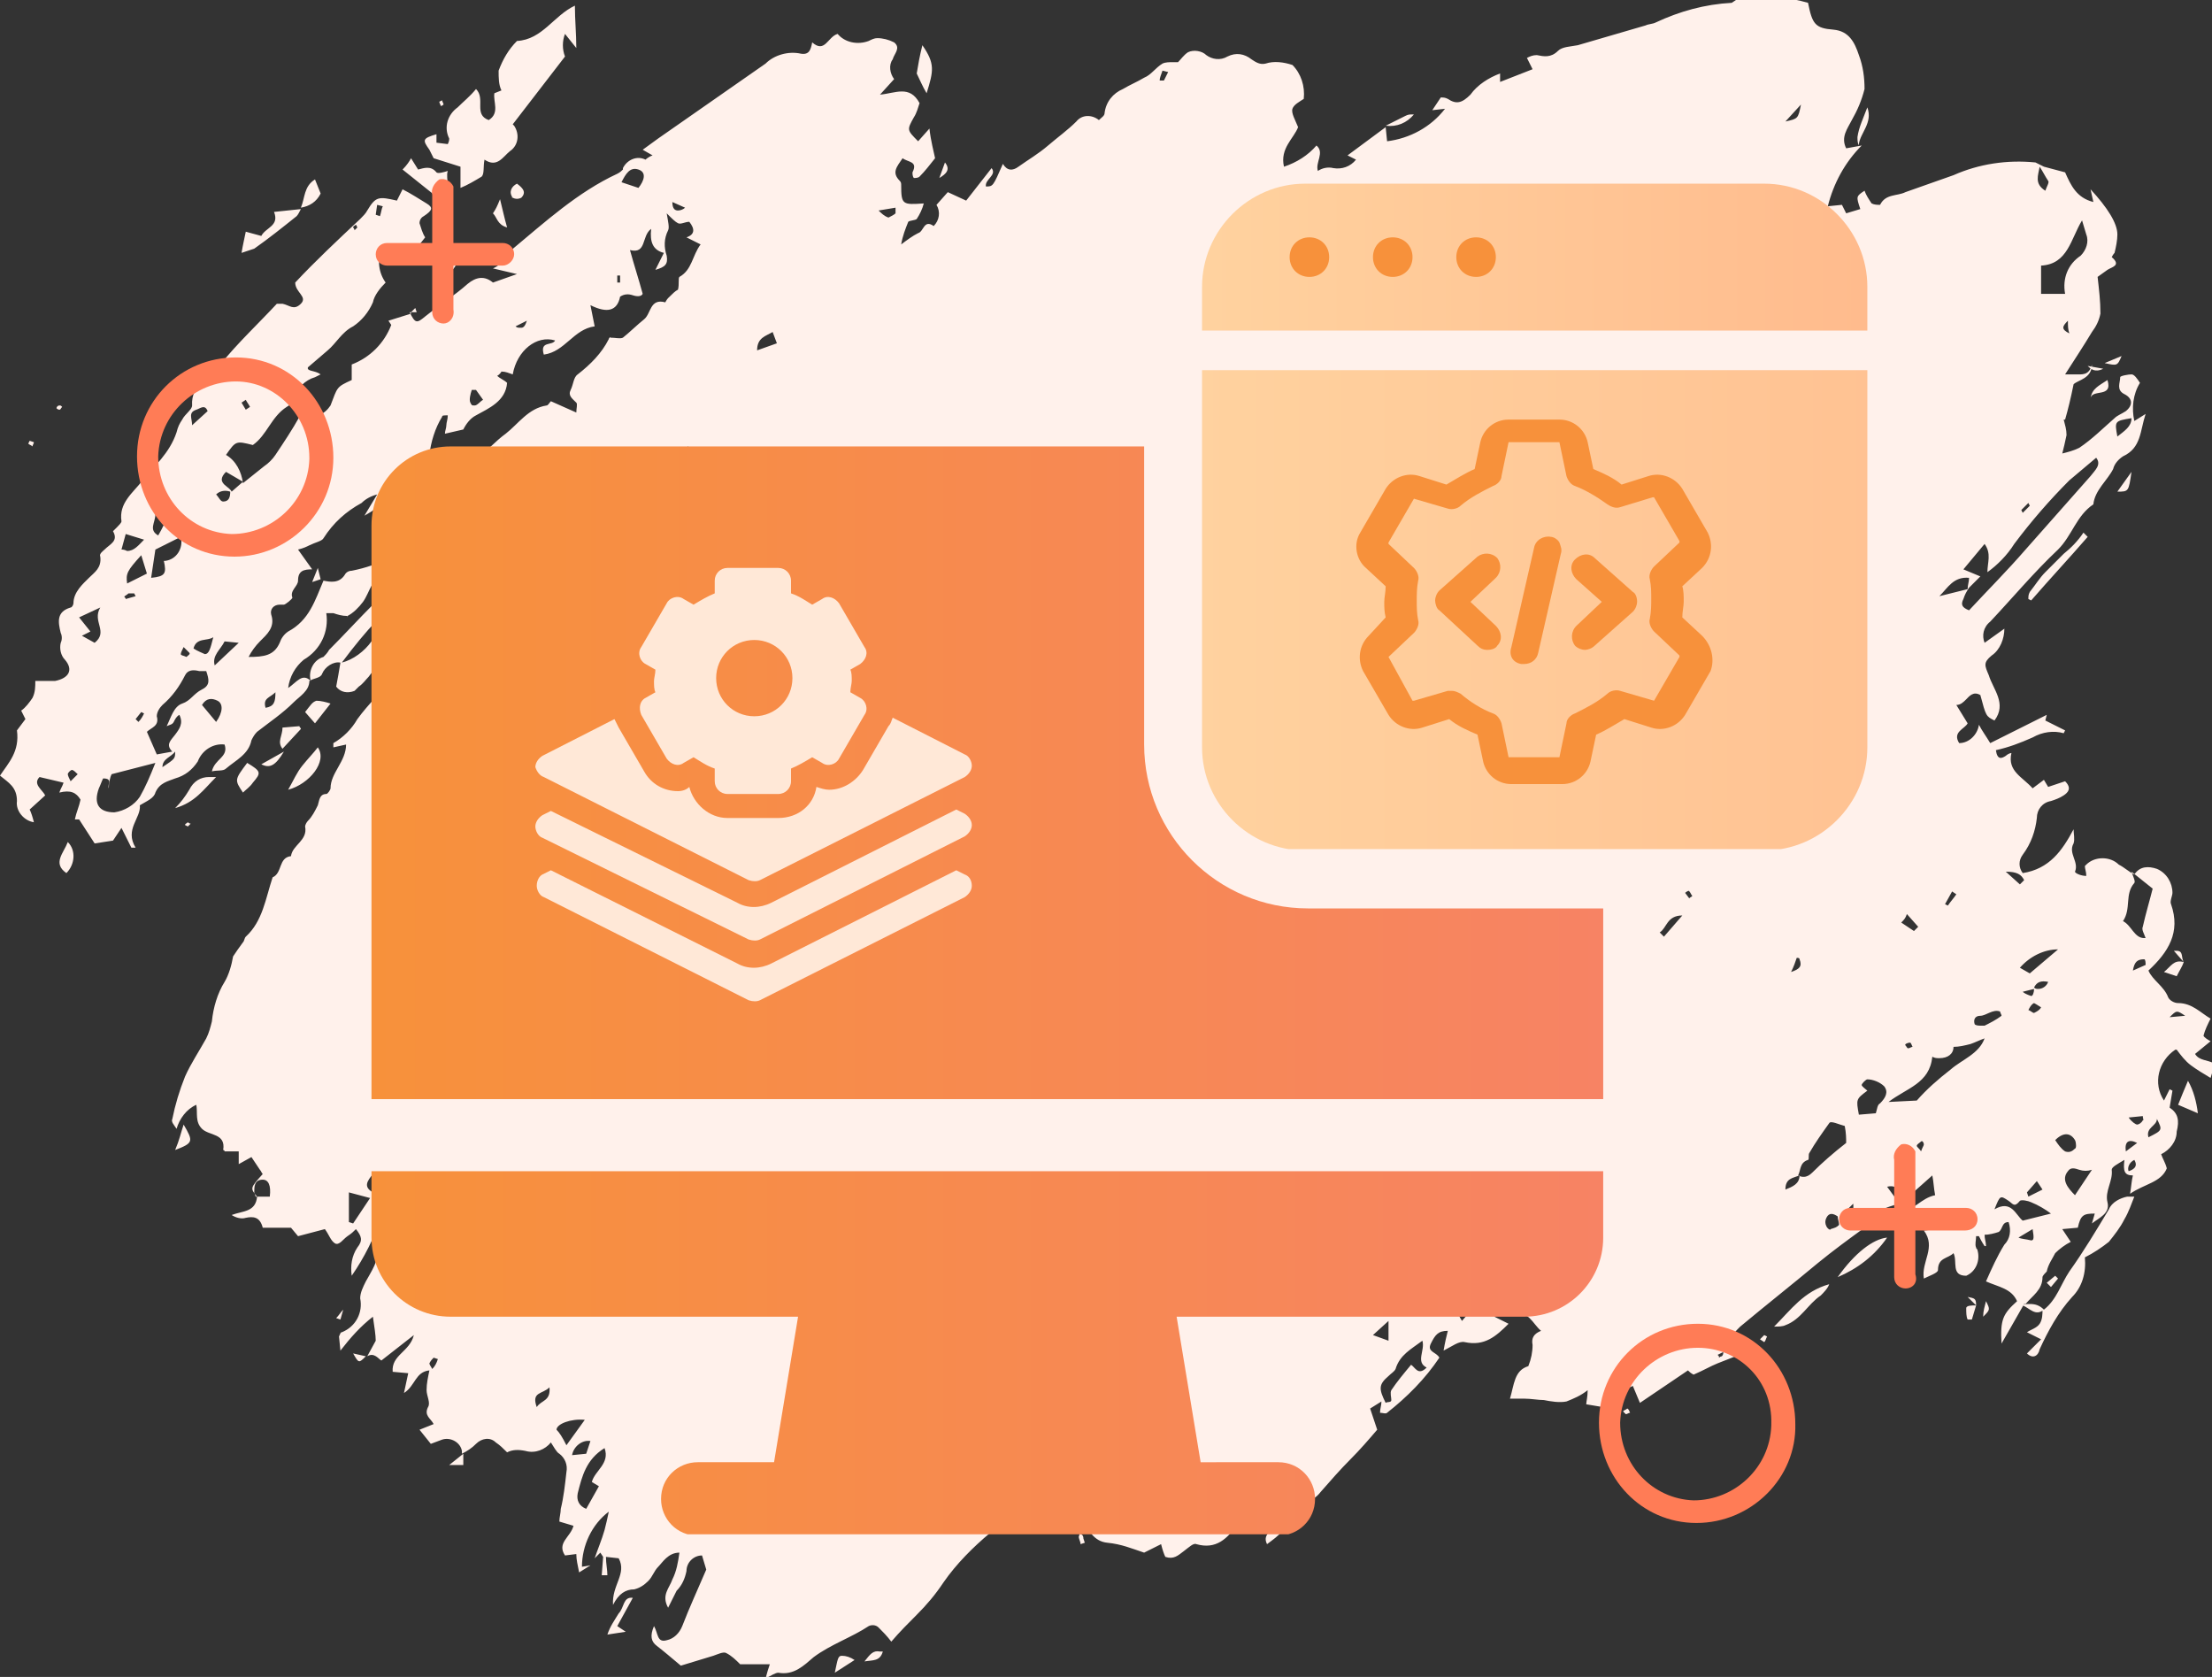 <?xml version="1.0" encoding="utf-8"?>
<!-- Generator: Adobe Illustrator 26.0.1, SVG Export Plug-In . SVG Version: 6.00 Build 0)  -->
<svg version="1.1" id="Layer_1" xmlns="http://www.w3.org/2000/svg" xmlns:xlink="http://www.w3.org/1999/xlink" x="0px" y="0px"
	 viewBox="0 0 156.6 118.7" style="enable-background:new 0 0 156.6 118.7;" xml:space="preserve">
<rect x="0" y="0" width="156.6" height="118.7" fill="#333333" stroke="none"/>
<style type="text/css">
	.st0{clip-path:url(#SVGID_00000039104585242190320020000003252412167898747814_);}
	.st1{fill:#FFF1EB;}
	.st2{clip-path:url(#SVGID_00000078025133865605979610000010429455140271635873_);}
	
		.st3{clip-path:url(#SVGID_00000043427682754667624470000014389891237336547978_);fill:url(#SVGID_00000163042287055578941610000010302874496330204085_);}
	.st4{clip-path:url(#SVGID_00000052814408487641935710000005914183076672854401_);}
	
		.st5{clip-path:url(#SVGID_00000115472947198578505380000010777350547575414427_);fill:url(#SVGID_00000096764190904656820210000002206163853035760312_);}
	.st6{clip-path:url(#SVGID_00000104694888672719293670000000178094392448400270_);}
	
		.st7{clip-path:url(#SVGID_00000145773593481687291960000017193903852877564549_);fill:url(#SVGID_00000015325582826737896300000018044063476296564642_);}
	.st8{clip-path:url(#SVGID_00000134231965183789717810000004346957139899844281_);}
	
		.st9{clip-path:url(#SVGID_00000004526707557188369830000012868692604736329109_);fill:url(#SVGID_00000017513319916354876970000002782123777752223646_);}
	.st10{clip-path:url(#SVGID_00000033340135882669096340000003922063007805195153_);}
	.st11{clip-path:url(#SVGID_00000001623917822926967040000000107272721106993026_);fill:#F7913B;}
	.st12{clip-path:url(#SVGID_00000145762973392477445770000013472685488970265010_);fill:#F7913B;}
	.st13{clip-path:url(#SVGID_00000039125788756117138380000012076357577801769657_);fill:#F7913B;}
	.st14{opacity:0.1;clip-path:url(#SVGID_00000085236008863688774210000002916921056605296545_);}
	.st15{clip-path:url(#SVGID_00000134949730452731321010000011749703327386855571_);}
	.st16{clip-path:url(#SVGID_00000048476337970832728610000009752589632313363849_);}
	.st17{clip-path:url(#SVGID_00000175316244067086467680000012799284653557015200_);fill:#FFE8D7;}
	.st18{clip-path:url(#SVGID_00000138557071724091910570000006925977319941508765_);fill:#FFE8D7;}
	.st19{clip-path:url(#SVGID_00000057851433754216744310000010160720649276706968_);fill:#FFE8D7;}
	.st20{clip-path:url(#SVGID_00000137110825990903631940000000571099648900292799_);fill:#FFE8D7;}
	.st21{clip-path:url(#SVGID_00000089573647272291643320000003591966025494300307_);fill:#F7913B;}
	.st22{clip-path:url(#SVGID_00000169524188497505570630000001431133747980397218_);fill:#F7913B;}
	.st23{clip-path:url(#SVGID_00000093166937794380309500000011821745256846894781_);fill:#F7913B;}
	.st24{clip-path:url(#SVGID_00000160156648832006832360000013584407934616060289_);fill:#F7913B;}
	.st25{fill:#FF7C56;}
</style>
<g>
	<g>
		<defs>
			<path id="SVGID_1_" d="M59.1,118.4l1.4-0.9c-0.3-0.2-0.6-0.3-0.9-0.3C59.3,117.2,59.3,117.5,59.1,118.4 M61.2,117.6
				c0.6-0.1,1.1,0,1.3-0.7h-0.2C61.8,116.8,61.6,117.1,61.2,117.6 M43.8,114.2c-0.3,0.5-0.6,0.9-0.8,1.5l1.3-0.2l-0.6-0.4l1.1-2
				C44.1,113,44.2,113.8,43.8,114.2 M76.4,108.7c-0.1,0.1,0.1,0.4,0.1,0.6l0.3-0.1l-0.1-0.3c0-0.2-0.1-0.3-0.2-0.3
				C76.5,108.5,76.4,108.6,76.4,108.7 M75.4,107.3l0.3,0.1l0.2-1C75.5,106.6,75.2,106.8,75.4,107.3 M32.8,102.9L32.8,102.9l-1,0.8h1
				V102.9L32.8,102.9L32.8,102.9L32.8,102.9L32.8,102.9 M115.2,99.7c-0.1,0.1-0.2,0.1-0.3,0.2c0.1,0.1,0.2,0.2,0.2,0.2
				c0.1,0,0.2-0.1,0.3-0.1C115.3,99.7,115.2,99.7,115.2,99.7L115.2,99.7 M25.9,96L25.9,96L25.9,96H26H25.9 M25.9,96L25,95.8
				C25.4,96.5,25.4,96.5,25.9,96 M124.9,94.5c-0.1,0.1-0.2,0.2-0.3,0.3l0.3,0.2c0.1-0.1,0.1-0.2,0.2-0.4L124.9,94.5L124.9,94.5
				 M24.3,92.7c-0.2,0.2-0.3,0.4-0.5,0.6l0.3,0.1L24.3,92.7L24.3,92.7L24.3,92.7 M139.2,92.6c0,0.3,0,0.6,0.1,0.8h0.3l0.3-1
				C139.6,92.4,139.2,92.4,139.2,92.6 M139.9,92.4L139.9,92.4L139.9,92.4L139.9,92.4 M143.2,92.4c0.5,0.2,0.9,0.8,1.5,0.3
				c-0.3-0.3-0.6-0.4-1-0.4C143.5,92.3,143.3,92.3,143.2,92.4 M140.4,93.2c0.5-0.5,0.5-0.5,0.2-1.1
				C140.5,92.5,140.4,92.8,140.4,93.2 M139.9,92.4c0-0.5-0.1-0.5-0.6-0.6L139.9,92.4 M125.6,93.9c0.3,0,0.6,0,0.8-0.1
				c1.1-0.4,1.6-1.5,2.5-2.1c0.2-0.2,0.5-0.5,0.6-0.8C127.7,91.4,126.8,92.7,125.6,93.9 M144.9,90.8l0.3,0.3l0.5-0.6l-0.2-0.2
				L144.9,90.8 M130.1,90.4c1.4-0.6,2.6-1.5,3.5-2.8l0,0C132.6,87.7,131.3,88.7,130.1,90.4 M149.3,85.6c-0.9,1.5-1.8,3-2.8,4.4
				c-0.6,0.9-0.9,2-1.8,2.7l0,0h-0.1l0,0l0,0c0,0.3,0,0.7-0.2,1s-0.6,0.4-0.9,0.6l1,0.5l-1,1c0.4,0.4,0.8,0.2,0.9-0.3
				c0.6-1.3,1.3-2.6,2.3-3.7c0.7-0.7,1-1.7,0.9-2.8c0.6-0.3,1.2-0.7,1.7-1.1c0.4-0.5,0.8-1,1.1-1.6c0.3-0.5,0.5-1.1,0.7-1.6
				c-0.2,0-0.3,0-0.5,0C150.1,84.8,149.5,85.1,149.3,85.6 M12.4,81.4c1.3-0.5,1.3-0.6,0.6-1.8C12.8,80.2,12.7,80.7,12.4,81.4
				 M154.2,78.2l1.4,0.6c-0.1-0.8-0.3-1.6-0.7-2.3C154.6,77.2,154.4,77.7,154.2,78.2 M153.9,67.3l0.7,0.8c-0.7-0.2-0.9,0.3-1.4,0.7
				l0.9,0.3c0.2-0.4,0.4-0.7,0.5-1c-0.2-0.3,0-0.8-0.5-0.8C154.1,67.3,154,67.3,153.9,67.3 M4.7,61.8c0.6-0.6,0.7-1.6,0.1-2.2l0,0
				C4.5,60.4,3.7,61.1,4.7,61.8 M13.3,58.2c-0.1,0.1-0.2,0.1-0.2,0.2l0.2,0.1l0.2-0.2C13.4,58.3,13.3,58.2,13.3,58.2L13.3,58.2
				 M13.4,55.9c-0.3,0.5-0.6,0.9-1,1.3c1.4-0.4,2-1.3,2.9-2.2c-0.2,0-0.3,0-0.5,0C14.2,55,13.7,55.3,13.4,55.9 M17.2,56.1
				c0.2-0.2,0.5-0.4,0.7-0.7c0.6-0.7,0.6-0.8-0.4-1.4C16.6,55.2,16.6,55.2,17.2,56.1 M18.5,54.1c0.6,0.3,1,0.1,1.6-0.9L18.5,54.1
				 M20.1,53.1L20.1,53.1 M20.1,53.1L20.1,53.1 M20.1,53.1L20.1,53.1L20.1,53.1L20.1,53.1L20.1,53.1L20.1,53.1L20.1,53.1z
				 M21.4,54.2c-0.4,0.5-0.6,1-1,1.7c1.5-0.4,2.8-2,2.1-3C22.2,53.3,21.8,53.7,21.4,54.2 M20,51.5c0,0.6-0.4,1,0,1.5l1.3-1.4
				c0-0.1-0.1-0.1-0.1-0.2L20,51.5 M21.6,50.4l0.7,0.8l1.1-1.4c-0.3-0.1-0.7-0.2-1-0.2C22.1,49.7,22,49.9,21.6,50.4 M22.1,41.2
				l0.6-0.2l-0.2-0.8L22.1,41.2 M146.1,39.2c-0.4,0.4-0.9,0.9-1.3,1.3s-0.7,0.9-1.1,1.4c-0.1,0.2-0.1,0.3-0.1,0.5l0.2,0.1
				c1.3-1.5,2.7-3,4-4.5l-0.3-0.3C147.1,38.3,146.6,38.8,146.1,39.2 M28,35.4h0.3l-0.1-1L28,35.4 M149.9,34.8c0.8,0,0.8,0,1-1.4
				L149.9,34.8 M2,31.4c0.1,0.1,0.2,0.1,0.3,0.2c0-0.1,0.1-0.2,0.1-0.3l-0.3-0.1L2,31.4 M4.2,28.7c-0.1,0-0.2,0.1-0.2,0.2
				c0,0,0.1,0.1,0.2,0.1s0.1-0.1,0.2-0.2C4.3,28.7,4.3,28.7,4.2,28.7L4.2,28.7 M148,28.2c0.1-0.7,1.6,0,1.2-1.3
				C148.6,27.3,148.1,27.5,148,28.2 M148.9,26.1l-1.1-0.2C148,26.1,148.3,26.4,148.9,26.1 M149,25.7c0.9,0.2,0.9,0.2,1.2-0.5
				L149,25.7 M29.1,22.1h0.4l-0.1-0.3L29.1,22.1 M31,19.3l0.1,0.3c0.5-0.1,1-0.4,1.2-0.9L31,19.3 M19.4,15c0.4,1-0.6,1.1-0.9,1.7
				l-1.1-0.3c-0.1,0.5-0.2,0.9-0.3,1.5c0.3-0.1,0.6-0.2,0.9-0.3c1-0.7,2-1.5,3-2.3c0.1-0.1,0.2-0.3,0.3-0.5L19.4,15 M21.3,14.8
				L21.3,14.8L21.3,14.8L21.3,14.8L21.3,14.8L21.3,14.8 M34.9,15.1c0.3,0.3,0.3,0.8,1,1c-0.2-0.7-0.3-1.2-0.5-2
				C35.2,14.6,35.1,14.8,34.9,15.1 M36.3,14c0.2,0.1,0.4,0.1,0.6,0c0.4-0.4,0.1-0.7-0.3-1C36.2,13.2,36,13.6,36.3,14
				C36.2,13.9,36.2,14,36.3,14 M21.3,14.7c0.6-0.1,1.1-0.4,1.4-1l-0.4-1C21.5,13.2,21.6,14,21.3,14.7 M66.5,12.6
				c0.5-0.3,0.8-0.6,0.4-1.1L66.5,12.6z M28.5,12l2.5,2c1.1-0.5,0.5-1.3,0.7-1.9c-0.3,0.1-0.7,0.2-0.8,0.1c-0.4-0.5-0.9-0.3-1.3-0.2
				l-0.5-0.8C29,11.4,28.8,11.7,28.5,12 M99.5,8.2l-1.4,0.7l0,0c0.8,0.1,1.5-0.2,2-0.8H100C99.8,8.1,99.7,8.1,99.5,8.2 M131.5,9.7
				c0,0.2,0,0.4,0.1,0.6l0,0l0,0l0,0l0,0c0,0,0,0,0-0.1c0.1-0.8,1-1.5,0.6-2.6C131.9,8.4,131.6,9,131.5,9.7 M31.1,7.2
				c0,0.1,0.1,0.2,0.1,0.3c0.1,0,0.2-0.1,0.2-0.1c0-0.1-0.1-0.2-0.1-0.3L31.1,7.2 M64.9,5.2c0.2,0.4,0.4,0.9,0.7,1.4
				c0.5-1.6,0.6-2.1-0.3-3.4C65.1,4,65,4.6,64.9,5.2 M36.6,2.9c-0.6,0.6-1,1.3-1.3,2.1c0,0.5,0,1,0.2,1.4L35,6.6
				c-0.1,0.6,0.4,1.4-0.4,1.9c-1.1-0.4-0.2-1.5-0.9-2.2c-0.4,0.5-0.9,0.9-1.3,1.3c-0.7,0.5-1,1.4-0.6,2.2c0,0.1,0,0.2-0.1,0.4
				l-0.8-0.1V9.5c-1,0.3-1,0.4-0.5,1.1c0.1,0.2,0.2,0.4,0.3,0.6l1.9,0.6v1.5c0.5-0.2,1-0.5,1.5-0.8c0.2-0.2,0.1-0.7,0.2-1.2
				c0.9,0.6,1.3-0.2,1.8-0.6c0.6-0.4,0.7-1.2,0.3-1.8c0,0,0,0-0.1-0.1L40,4c-0.2-0.5-0.2-1.1,0-1.6l0.8,1c0-1-0.1-2-0.1-3
				C39.2,1.1,38.4,2.8,36.6,2.9 M91.1,105.2l0.8-0.9l0.2,0.2l-0.8,0.9L91.1,105.2 M40.9,105.7c0.3-1.2,0.6-2.4,1.9-3.2
				c0.4,1.1-0.7,1.6-0.9,2.4l0.5,0.3l-0.9,1.6C41,106.6,40.8,106.2,40.9,105.7 M41.8,102c-0.1,0.3-0.2,0.6-0.3,0.9l-1,0.1
				C40.6,102.4,41.2,101.9,41.8,102C41.8,102,41.9,102,41.8,102 M66.6,107.8c0.1-0.4,0.3-0.8,0.6-1.1c1.1-1.2,2-2.5,2.8-4
				c0.2-0.4,0.5-0.9,0.8-1.2c0.2-0.2,0.7-0.2,1-0.3l0.2,0.3c-0.8,1.1-1.6,2.1-2.5,3.1c-0.6,0.8-1.1,1.6-1.6,2.4
				c-0.3,0.4-0.7,0.8-1.2,1.1L66.6,107.8z M39.4,101.2c0-0.4,1-0.8,2-0.7l-1.3,1.8C39.8,101.7,39.6,101.4,39.4,101.2 M38.9,98.2
				c0.1,1-0.6,0.9-0.9,1.4C37.6,98.5,38.4,98.7,38.9,98.2 M30.4,96.5c0.1-0.2,0.2-0.3,0.3-0.4l0.3,0.1c-0.1,0.3-0.2,0.5-0.4,0.7
				C30.5,96.7,30.4,96.6,30.4,96.5 M121.6,95.9l0.4-0.2c0,0.1,0,0.2-0.1,0.3c0,0-0.1,0-0.2,0.1C121.7,96,121.7,96,121.6,95.9
				 M98.3,97.4c0.2-0.2,0.4-0.3,0.5-0.5c0.3-1,1.1-1.4,1.9-2c0.2,0.7-0.5,1.5,0.3,1.9c-0.6,0.6-0.8,0-1.1-0.2
				c-0.5,0.6-1,1.2-1.4,1.8c-0.1,0.2,0,0.5,0,0.7s-0.3,0.1-0.4,0.2C97.6,98.3,97.6,98,98.3,97.4 M97.2,94.5l1.1-1v1.4L97.2,94.5
				 M103.3,93.1c0.2-0.2,0.3-0.4,0.5-0.5l0.3,0.2l-0.6,0.7C103.4,93.3,103.3,93.2,103.3,93.1 M104.3,91.3l1.2,0.2
				c-0.3,0.3-0.4,0.5-0.6,0.5S104.6,91.8,104.3,91.3 M142.9,87.6l1-0.6c0.1,0.6,0.1,0.8-0.1,0.8C143.4,87.7,143.1,87.7,142.9,87.6
				 M129.3,86.8c-0.1-0.2-0.1-0.4,0-0.6c0.2-0.4,0.5-0.3,0.8-0.1c0,0.2,0.1,0.4,0.1,0.6c-0.2,0.2-0.3,0.2-0.6,0.3
				C129.6,87.1,129.4,87,129.3,86.8 M131.2,85.2c0.1,1-0.5,0.9-1,1C130.6,85.8,130.9,85.5,131.2,85.2 M142.2,85
				c0.3,0.2,0.4,0.5,0.8,0c0.1-0.1,0.6,0,0.8,0.1c0.5,0.2,1,0.5,1.4,0.8l-2,0.5c-0.5-0.4-0.8-1.5-2-0.8
				C141.6,84.6,141.6,84.6,142.2,85 M24.7,86.5v-2.1l1.5,0.4L25,86.6L24.7,86.5 M143.5,84.4l0.7-0.8l0.4,0.6l-1,0.5L143.5,84.4
				 M18,84.4c0-0.4,0-0.9,0.6-0.9c0.4,0,0.6,0.4,0.5,1.2h-1L18,84.4 M127.4,83.2c0,0.6-0.5,0.8-1,1
				C126.4,83.4,126.9,83.4,127.4,83.2 M134.2,83.2c0.6,0.1,0.6,0.1,0.3,0.7L134.2,83.2 M26.4,83.1c0.3,0.4,0.3,0.9,0,1.3
				C25.7,84,26,83.6,26.4,83.1 M146.4,82.9c0.2-0.3,0.5-0.2,0.8-0.1s0.6,0.1,0.9,0l-1.2,1.8C146.4,84.1,145.9,83.5,146.4,82.9
				 M151.1,82.1c0.3,0.5-0.1,0.7-0.4,0.8C150.6,82.7,150.7,82.3,151.1,82.1L151.1,82.1 M134.7,83l-0.3-0.7l0.8-0.1
				c-0.1,0.4-0.2,0.6-0.3,0.9L134.7,83 M135.7,81.1c0-0.1,0.2-0.2,0.3-0.3s0.2,0.1,0.2,0.2s-0.1,0.2-0.2,0.5
				C135.9,81.3,135.7,81.2,135.7,81.1 M151.3,80.9l-0.8,0.6C150.4,80.8,150.7,80.6,151.3,80.9 M146.2,81.5c-0.3-0.2-0.5-0.5-0.7-0.8
				c0.6-0.6,1.1-0.5,1.4,0c0.1,0.2,0.1,0.6,0,0.6C146.7,81.5,146.5,81.6,146.2,81.5C146.2,81.6,146.2,81.6,146.2,81.5 M127.3,83.2
				c0.2-0.4,0.1-0.9,0.7-1.1c0.1,0,0-0.4,0.1-0.5c0.4-0.7,0.9-1.4,1.4-2.1c0.1-0.2,0.7,0.1,1.1,0.2c0.1,0.5,0.1,0.9,0.1,1.2
				c-0.9,0.7-1.7,1.4-2.4,2.1c-0.2,0.2-0.4,0.3-0.6,0.3C127.6,83.3,127.5,83.3,127.3,83.2 M152.7,79.2c0.4,0.8,0.4,0.8-0.6,1.3
				C151.9,79.8,152.7,79.7,152.7,79.2 M150.7,79.1l1-0.1c0,0.2,0.1,0.3,0,0.3c-0.1,0.2-0.3,0.3-0.4,0.3S150.9,79.4,150.7,79.1
				 M132.2,77.2c-0.1-0.1-0.4-0.3-0.4-0.4s0.3-0.4,0.4-0.4c0.4,0,0.9,0.2,1.2,0.5c0.3,0.4,0.1,0.8-0.3,1.2c-0.2,0.1-0.2,0.4-0.3,0.7
				l-1.2,0.1C131.4,77.8,131.4,77.8,132.2,77.2 M135.1,74.2c-0.1,0-0.1-0.1-0.2-0.2s0.2-0.2,0.3-0.2s0.1,0.1,0.2,0.3
				C135.3,74.1,135.2,74.2,135.1,74.2L135.1,74.2 M27.8,74c0-0.1,0-0.2,0.1-0.3c0.2,0,0.4,0.1,0.6,0.1l-0.1,0.3L27.8,74 M138.3,74.1
				c0.4,0,0.8-0.1,1.2-0.2c0.3-0.1,0.7-0.3,1-0.4c-0.4,1.1-1.6,1.5-2.4,2.2c-0.9,0.7-1.7,1.4-2.4,2.2l-2,0.1c1.3-1,2.9-1.3,3.1-3.2
				c0.2,0.1,0.3,0.1,0.5,0.1C137.9,74.9,138.3,74.6,138.3,74.1 M154.7,71.9l-1.1,0.1C154.1,71.5,154.1,71.5,154.7,71.9 M139.8,72.5
				c-0.1-0.3,0-0.6,0.4-0.6s0.9-0.5,1.4-0.3c0,0.1,0.1,0.2,0.1,0.3c-0.4,0.3-0.8,0.5-1.2,0.7c-0.1,0-0.1,0-0.2,0
				C140.1,72.6,139.9,72.6,139.8,72.5 M143.6,71.5c0.1-0.2,0.2-0.4,0.4-0.5c0,0,0.2,0.1,0.5,0.3c-0.1,0.2-0.3,0.3-0.5,0.4l0,0
				C143.9,71.7,143.7,71.5,143.6,71.5 M143.2,70.2L144,70c0,0.3-0.1,0.5-0.2,0.5C143.5,70.4,143.3,70.3,143.2,70.2 M144,69.9
				c0.2-0.4,0.5-0.5,1-0.4c-0.1,0.3-0.4,0.5-0.7,0.5C144.2,70,144.1,70,144,69.9 M151.8,67.9c0.1,0,0.1,0.3,0.1,0.4l-0.9,0.4
				C151.1,68.1,151.3,67.9,151.8,67.9 M127.2,67.8c0.1,0,0.2,0,0.2,0.1c0.2,0.5,0,0.7-0.6,0.9C127,68.4,127.1,68.1,127.2,67.8
				 M143,68.5c0.7-0.8,1.7-1.3,2.7-1.3l-2,1.7L143,68.5 M134.6,65.3c0.2-0.2,0.3-0.3,0.4-0.6l0.8,0.9l-0.3,0.3L134.6,65.3 M117.5,66
				c0.5-0.3,0.5-1.2,1.6-1.2l-1.3,1.5L117.5,66 M137.7,64l0.5-0.9l0.3,0.2c-0.2,0.3-0.4,0.5-0.6,0.8L137.7,64z M119.3,63.2
				c0.1-0.1,0.3-0.2,0.3-0.1c0.1,0.1,0.1,0.2,0.2,0.3c0,0.1-0.2,0.1-0.2,0.2L119.3,63.2 M150.3,65.2c0.6-0.9,0.1-1.9,0.8-2.7
				c0.1-0.1-0.1-0.5-0.2-0.8l1.5,1.2c-0.2,0.8-0.5,1.8-0.7,2.7c-0.1,0.2,0.1,0.5,0.2,0.8h-0.1C151.1,66.4,150.9,65.5,150.3,65.2
				 M142,61.7c0.8,0,1.1,0.2,1.3,0.6l-0.3,0.3L142,61.7 M4.8,54.8c0-0.1,0.2-0.3,0.3-0.3s0.3,0.2,0.4,0.3L5,55.3
				C4.9,55.1,4.8,54.9,4.8,54.8 M7.9,54.8L11,54c-0.4,1-0.7,1.7-1.1,2.4c-0.4,0.6-1.1,1-1.8,1.1c-1.1,0-1.5-0.6-1.1-1.7
				c0.1-0.2,0.2-0.5,0.3-0.7c0.7,0,0.3,0.4,0.4,0.7C7.7,55.4,7.8,55,7.9,54.8 M12.4,53.2c0,0.5,0,0.5-0.9,1.1
				C11.5,53.7,12.1,53.6,12.4,53.2 M9.6,50.9l0.4-0.5l0.2,0.1c-0.1,0.2-0.2,0.4-0.4,0.6L9.6,50.9z M14.3,49.9
				c0.3-0.5,0.7-0.5,1.1-0.3s0.4,0.8-0.1,1.5L14.3,49.9 M36.1,49.1l-0.6,0.7C35.3,49.2,35.5,49.1,36.1,49.1 M19.5,49
				c0,0.7-0.1,1-0.7,1.1C18.6,49.4,19.1,49.4,19.5,49 M10.4,51.8c0.3-0.3,0.9-0.4,0.7-1.1c0-0.3,0.2-0.6,0.4-0.8
				c0.7-0.6,1.2-1.3,1.6-2.1c0.2-0.4,0.6-0.4,1-0.3c0.2,0,0.3,0,0.5,0c0.2,0.6,0.3,1-0.3,1.3s-0.8,0.8-1.4,1s-0.8,1-1.1,1.6
				c0.2-0.1,0.4-0.1,0.5-0.3s0.2-0.4,0.4-0.5c0.3,0.6,0,1-0.3,1.4s-0.7,0.7-0.2,1.2l0,0l-1.1,0.2L10.4,51.8 M76.8,46.8l0.6-0.7
				c0.2,0.6,0,0.8-0.3,0.9L76.8,46.8 M12.8,46.3c0-0.1,0.1-0.3,0.2-0.5c0.2,0.2,0.3,0.3,0.4,0.4s-0.1,0.2-0.2,0.3
				C13,46.4,12.8,46.4,12.8,46.3 M15.9,45.4l1,0.1l-1.7,1.6C15,46.4,15.6,46,15.9,45.4 M13.7,45.9c0.2-0.8,1-0.5,1.4-0.8
				c-0.2,0.8-0.3,1.2-0.6,1.2C14.3,46.2,14,46.1,13.7,45.9 M5.8,45l0.6-0.3l-0.8-1L7.1,43c-0.6,1,0.6,1.7-0.4,2.5L5.8,45 M28.7,42.3
				c-0.3,0.8-0.7,1.6-1.4,2.1c-0.4,0.3-0.7,0.6-1,1c-0.5,0.7-1.3,1.3-2.1,1.5C26,44.5,27.4,43,28.7,42.3 M8.7,42.3
				C8.8,42.2,9,42.1,9.1,42c0.1,0,0.3,0,0.4,0l0.1,0.2l-0.7,0.2c0-0.1-0.1-0.1-0.1-0.2 M139.4,40.9c0,0.3-0.1,0.5-0.1,0.8l-2,0.5
				C137.9,41.6,138.3,40.8,139.4,40.9 M30.5,40.4c0.3-0.2,0.6-0.4,1-0.5c0.2,0.5,0.3,0.8,0.5,1.3L31.1,42c-0.4-0.3,0.1-1-0.6-0.8
				C30.5,40.8,30.4,40.5,30.5,40.4 M10,39.3l0.4,1.3L9,41.3C8.9,40.6,9,40.4,10,39.3 M11,38.9l1.8-0.9c0.2,0.8-0.3,1.6-1.1,1.7h-0.1
				c0.2,0.9,0.1,1.1-0.9,1.2C10.8,40.3,10.9,39.5,11,38.9 M8.6,38.9c0.1-0.4,0.2-0.7,0.3-1.1l1.3,0.4C9.8,38.6,9.5,39,9,39
				C8.8,38.9,8.7,38.9,8.6,38.9 M11,36.4h1c-0.3,0.5-0.5,1-0.8,1.5C10.5,37.5,11,37,11,36.4 M143.1,36.1l0.5-0.5l0.1,0.2l-0.5,0.5
				L143.1,36.1 M15.8,35.5c-0.2,0-0.3-0.3-0.5-0.5c0.3-0.3,0.7-0.3,1-0.2C16.3,35.2,16.2,35.5,15.8,35.5L15.8,35.5 M24.6,43.6
				c0.4-0.2,0.8-0.6,1.1-1c0.5-0.7,0.6-1.7,1.5-1.9c0.2-1,0.9-1.1,1.7-1.1c0.3,0,0.6-0.2,0.7-0.5c0.7-1,1.6-1.8,2.7-2.5
				c0.5-0.4,0.8-0.9,1.3-1.3c0.2-0.2,0.4-0.2,0.7-0.2c-0.1-0.3-0.2-0.5-0.3-0.8c0.6,0,0.9,0.2,0.9,0.6c0,0.2-0.2,0.4-0.4,0.4
				c-0.1,0-0.2,0-0.2-0.1c-1,1-1.8,2.1-2.9,3.1S29,40,28.1,41.4c-0.3,0.3-0.6,0.6-0.9,0.8c-0.2,0.2-0.5,0.3-0.7,0.5
				c-1.1,1.1-2.1,2.2-3.2,3.3c-0.1,0.2-0.3,0.4-0.4,0.5c-0.7,0.2-1.1,1-0.9,1.7c-0.6-0.6-1,0.1-1.6,0.5c0.1-0.8,0.5-1.5,1.1-2
				c1.2-0.7,1.8-2,1.6-3.3c0.2,0,0.3,0,0.5,0C23.9,43.5,24.2,43.6,24.6,43.6C24.5,43.7,24.6,43.7,24.6,43.6 M16,34.4
				c-0.4-0.3-0.4-0.6,0-1l1.2,0.7l-0.8,0.7C16.3,34.6,16.1,34.5,16,34.4 M47.2,33.2c0-0.1,0.2-0.2,0.2-0.2c0.1,0,0.3,0.1,0.4,0.2
				l-0.3,0.5C47.3,33.5,47.2,33.4,47.2,33.2 M29,33.1c-0.1,0-0.2-0.1-0.2-0.2s0.1-0.2,0.2-0.2s0.2,0.1,0.3,0.2
				C29.2,33,29.1,33.1,29,33.1L29,33.1 M142.6,38.5c1.2-1.6,2.5-3.1,3.9-4.5l1.9-1.6c0.4,0.5-0.1,0.9-0.4,1.3
				c-1.5,1.7-3.1,3.5-4.6,5.2c-1.3,1.5-2.7,2.9-4,4.3c-0.5-0.2-0.6-0.4-0.4-0.8c0.1-0.3,0.2-0.5,0.4-0.8l0,0l0.8-0.8l-1.2-0.5
				l1.5-1.8c0.5,0.7,0.2,1.3,0.2,2C141.4,40,142.1,39.3,142.6,38.5 M48.4,31.9c0.1-0.1,0.2-0.2,0.3-0.3c0.1,0.1,0.2,0.2,0.2,0.3
				s-0.1,0.2-0.2,0.3C48.5,32.1,48.3,32,48.4,31.9 M150.9,29.6c0,0.6-0.5,0.9-1,1.3C149.7,29.8,149.7,29.8,150.9,29.6 M13.9,29
				c0.3-0.1,0.6-0.4,0.8,0.1l-1.1,1C13.6,29.6,13.3,29.2,13.9,29 M17.1,28.5l0.3-0.2c0.1,0.2,0.2,0.3,0.3,0.5L17.4,29L17.1,28.5
				 M33.3,28.5c-0.1-0.2,0-0.6,0.1-0.9h0.3l0.5,0.7c-0.2,0.1-0.4,0.4-0.6,0.4S33.4,28.7,33.3,28.5 M54.7,23.5l0.3,0.8l-1.4,0.5
				C53.6,23.9,54.2,23.8,54.7,23.5 M36.5,23.1l0.8-0.4c-0.1,0.3-0.2,0.5-0.4,0.5C36.7,23.2,36.6,23.2,36.5,23.1 M146.4,22.7
				c0,0.4,0,0.6,0.1,0.9C145.9,23.3,146,23.1,146.4,22.7 M43.7,20v-0.5h0.2V20H43.7 M25,16.1c0-0.1,0.1-0.1,0.2-0.2l0.1,0.2
				l-0.2,0.2C25.1,16.2,25,16.1,25,16.1 M144.5,18.8c1.9-0.1,2.1-1.9,2.9-3.2c0.1,0.3,0.2,0.7,0.3,1c0.2,0.5,0,1.1-0.4,1.5
				c-0.9,0.6-1.3,1.6-1.1,2.7h-1.7V18.8z M47.2,18.1c-0.2-0.6-0.2-1.2,0.1-1.8c0.1-0.2,0-0.6-0.1-1.2c0.4,0.4,0.6,0.6,0.8,0.7
				s0.5-0.1,0.8-0.1c0.4,0.5,0.4,0.9-0.2,1.1l1,0.5c-0.6,0.8-0.6,1.8-1.5,2.3c-0.1,0.1,0,0.5-0.1,0.9c-0.2,0.1-0.4,0.3-0.7,0.6
				c-0.1,0.1-0.2,0.3-0.2,0.3c-1.1-0.3-1,0.8-1.5,1.2s-1,0.9-1.5,1.3c-0.2,0.1-0.5,0-0.9,0c0.1-0.1-0.1,0-0.1,0.1
				c-0.5,1-1.3,1.8-2.2,2.5c-0.3,0.2-0.3,0.7-0.5,1.1s0.1,0.6,0.4,0.9c0.1,0.1,0,0.4,0,0.7L39,28.4c-0.1,0.1-0.2,0.3-0.3,0.3
				c-1.3,0.2-2,1.3-2.9,2c-0.7,0.5-1.4,1.3-2.2,1.9c-0.6,0.5-1.2,1-1.6,1.7c-0.3,0.3-0.6,0.6-1,0.9v1c-0.3-0.3-0.5-0.5-0.8-0.7
				c-0.1,0.2-0.3,0.3-0.5,0.5s-0.1,0.3-0.1,0.3c-1.3-0.1-1.4,1.3-2.2,1.8c-0.2,0.1-0.3,0.5-0.5,0.8l0.9,0.3c0,0.1,0,0.2-0.1,0.2
				c-0.9,0.5-1.8,0.8-2.8,1c-0.2,0-0.4,0.1-0.5,0.3c-0.4,0.6-1,0.5-1.5,0.4l0,0l0,0l0,0l0,0c-0.6,1.4-1,2.8-2.5,3.6
				c-0.3,0.2-0.5,0.5-0.6,0.8c-0.4,0.9-1.1,1-2.2,1c0.2-0.4,0.5-0.8,0.8-1.1c0.5-0.5,1.1-1,0.8-1.9c-0.1-0.4,0.2-0.7,0.6-0.7
				c0.1,0,0.2,0,0.3,0c0.1,0,0.6-0.4,0.6-0.5c-0.2-0.5,0.4-0.8,0.4-1.2c0-0.7,0.4-0.8,1-0.8l-1-1.4c0.4-0.1,0.6-0.2,0.8-0.3
				c0.4-0.2,0.9-0.3,1-0.5c0.7-1.1,1.6-1.9,2.7-2.5c0.3-0.3,0.7-0.5,1.1-0.6l-0.9,1.5c0.7-0.4,1.4-0.8,1.5-1.6
				c0.1-0.5,0.3-0.8,0.8-0.6l0,0l1.1-0.3c0.1-0.6,0.2-1.3,1-1.5c0.1,0,0.1-0.2,0.2-0.3c0.1-0.9,0.4-1.9,0.9-2.7
				c0-0.1,0.1-0.1,0.4-0.1c0,0.3-0.1,0.5-0.1,0.7s-0.1,0.4-0.1,0.6l1.3-0.3c0.2-0.4,0.5-0.8,0.9-1c0.9-0.5,2.1-1,2.2-2.3
				c-0.2-0.2-0.5-0.3-0.7-0.5c0.2-0.1,0.3-0.3,0.3-0.3c0.3,0,0.5,0.1,0.8,0.2c0.3-1.7,1.7-2.8,3-2.4c-0.2,0.4-1.1,0-0.8,1
				c1.5-0.2,2.1-1.8,3.6-2l-0.3-1.5c1.2,0.6,1.9,0.4,2.1-0.6c0.3-0.2,0.6-0.2,0.9-0.1c0.3,0.1,0.6,0.1,0.7-0.1
				c-0.3-1.1-0.6-2-0.9-3.1c1.2,0.3,0.8-1,1.5-1.5c-0.1,0.9,0.1,1.5,0.9,1.7l-0.6,1.2C47.1,18.9,47.3,18.7,47.2,18.1 M62.2,14.9
				l1.2-0.2c0,0.1,0,0.2,0,0.4c-0.1,0.1-0.3,0.2-0.5,0.3C62.6,15.3,62.4,15.1,62.2,14.9 M26.6,15.2l0.1-0.7l0.4,0.1
				C27,14.8,27,15,26.9,15.3L26.6,15.2 M47.6,14.3l0.9,0.4c-0.1,0.1-0.3,0.2-0.5,0.2S47.6,14.8,47.6,14.3 M44,12.9
				c0.3-0.6,0.6-1.1,1.2-0.9s0.4,0.8,0,1.3L44,12.9 M144.4,11.8c0.2,0.3,0.4,0.7,0.6,1c0.1,0.1-0.1,0.4-0.2,0.7
				C144,13,144.3,12.4,144.4,11.8 M127.5,7.4c-0.2,1-0.2,1-1.1,1.2L127.5,7.4 M82.1,5.7c0-0.2,0.1-0.4,0.2-0.7l0.4,0.1l-0.3,0.6
				H82.1 M122.6,0.2c-1.9,0.1-3.7,0.6-5.4,1.4c-0.2,0.1-0.5,0.1-0.7,0.2l-4.8,1.4c-0.5,0.1-1.1,0.1-1.4,0.4c-0.5,0.5-1,0.4-1.5,0.3
				c-0.3,0-0.5,0.1-0.7,0.2l0.4,0.8l-2.3,0.9c0-0.2,0-0.4,0-0.6c-0.8,0.3-1.6,0.8-2.1,1.5c-0.6,0.6-1,0.7-1.6,0.3
				c-0.2-0.1-0.3-0.1-0.5-0.1l-0.6,0.9l0.9-0.1c-1,1.3-2.5,2.1-4.1,2.3l-0.1-1l0,0l-2.7,2l0.6,0.3c-0.4,0.5-1,0.7-1.6,0.6
				c-0.4-0.1-0.8,0-1.1,0.2c-0.2-0.6,0.5-1.3-0.1-1.8c-0.6,0.7-1.4,1.2-2.3,1.5c-0.3-1.3,0.7-2,1-2.8c-0.2-0.5-0.5-1-0.4-1.3
				S92,7.2,92.3,7c0.1-0.9-0.2-1.8-0.8-2.4c-0.6-0.2-1.3-0.3-1.9-0.1c-0.4,0.1-0.7-0.1-1-0.3c-0.5-0.4-1.1-0.5-1.7-0.2
				c-0.5,0.3-1.1,0.2-1.5-0.1c-0.3-0.3-0.9-0.4-1.3-0.2c-0.3,0.2-0.5,0.5-0.7,0.7H83c-0.2,0-0.5,0-0.7,0.1c-0.5,0.3-0.8,0.8-1.3,1
				c-0.5,0.3-1,0.5-1.5,0.8c-0.7,0.3-1.2,0.9-1.3,1.7c0,0.2-0.2,0.3-0.4,0.5c-0.5-0.4-1.2-0.4-1.6,0.1c-0.6,0.6-1.3,1.1-2,1.7
				s-1.4,1-2.1,1.5c-0.4,0.3-0.8,0.3-1.1-0.2c-0.7,1.6-0.7,1.6-1.2,1.6c-0.1-0.5,0.8-0.8,0.4-1.3l-1.8,2.3l-1.3-0.6l-0.8,0.9
				c0.3,0.5,0.2,1.1-0.2,1.5c-0.7-0.5-0.7,0.4-1.1,0.5c-0.4,0.2-0.8,0.5-1.2,0.8c0.1-0.6,0.3-1.1,0.5-1.6c0.1-0.1,0.5-0.1,0.6-0.2
				c0.2-0.3,0.4-0.7,0.5-1.1c-1.5,0.1-1.6,0.1-1.6-1.3c0-0.1,0-0.2-0.1-0.3c-0.6-0.6-0.2-1,0.2-1.6c0.4,0.3,1.1,0.2,0.7,1
				c0,0.1,0,0.3,0.1,0.4c0.1,0,0.3,0,0.4-0.1c0.4-0.4,0.7-0.8,1.1-1.3c-0.1-0.5-0.3-1.2-0.4-2.1L65,10c-0.8-0.8-0.8-0.8-0.3-1.7
				c0.2-0.3,0.3-0.7,0.4-1c-0.7-1.3-1.7-0.7-2.8-0.6l1-1.1c-0.3-0.4-0.4-1-0.1-1.4c0.1-0.4,0.6-0.8,0.1-1.2
				c-0.4-0.2-0.8-0.3-1.2-0.3c-0.2,0-0.4,0.1-0.6,0.2c-0.8,0.3-1.7,0.1-2.2-0.5c-0.7,0.2-0.9,1.4-1.8,0.6c-0.1,0.5-0.2,0.9-0.8,0.8
				c-0.9-0.2-1.9,0.1-2.5,0.7l-7.6,5.3l-1.1,0.8l0.7,0.4c-0.3,0.1-0.5,0.3-0.5,0.3c-0.6-0.3-1.3,0-1.6,0.6c0,0,0,0,0,0.1
				c-0.1,0.1-0.2,0.2-0.4,0.3c-2.8,1.3-5.1,3.4-7.5,5.4c-0.4,0.4-0.6,1-1.3,1.3l1.7,0.4L34.9,20c-0.6-0.5-1.2-0.4-1.8,0.1
				c-0.9,0.8-2,1.5-3,2.3c-0.6,0.5-0.7,0.5-1.1-0.3l0,0h0.1l0,0v0.1l-1.6,0.5l0.2,0.3c-0.5,1.3-1.5,2.3-2.8,2.8v1.1
				c-1.1,0.5-1,0.5-1.5,1.8c-0.2,0.3-0.5,0.6-0.9,0.7s-0.9,0.1-1.3,0.1c-0.5,0.9-1.1,1.8-1.7,2.7c-0.2,0.3-0.5,0.6-0.8,0.8
				c-0.5,0.4-1,0.8-1.5,1.2c-0.1-0.8-0.5-1.6-1.2-2c0.7-1,0.7-1,1.9-0.7c1-0.7,1.3-2,2.4-2.7c0.2-0.1,0.4-0.3,0.5-0.6
				c0.2-0.7,0.8-1.3,1.5-1.5l0.4-0.2c-0.4-0.3-1-0.2-0.9-0.5l1.4-1.2c0.6-0.5,1-1.3,1.8-1.7c0.6-0.4,1.1-1,1.4-1.7
				c0.1-0.5,0.5-1,0.9-1.4c-0.5-0.7-0.6-1.6-0.3-2.4c0.9-0.1,1.3,0.5,1.6,1.1l1.5-1.9c-0.2-0.3-0.3-0.7-0.4-1c0-0.2,0.1-0.4,0.3-0.5
				c0.6-0.4,0.7-0.6,0.2-0.9s-1.1-0.7-1.7-1l-0.4,0.8c-1.3-0.3-1.5-0.3-2.1,0.7c-0.1,0.2-0.3,0.4-0.5,0.6c-1.6,1.5-3.2,3-4.6,4.5
				c0,0.7,0.9,1,0.4,1.5s-0.8,0.1-1.3,0c-0.1,0-0.3,0-0.4,0c-1.3,1.4-2.8,2.8-4,4.3c-0.7,0.9-2.1,1.4-2,2.9c0,0.3-0.5,0.6-0.7,1
				c-0.2,0.3-0.3,0.5-0.4,0.9C12,32.1,10.9,33,10.1,34c-0.7,0.9-1.7,1.6-1.5,2.9c0,0.1-0.2,0.3-0.3,0.4S8,37.6,8,37.6
				c0.4,0.7-0.2,0.9-0.6,1.3C7.3,39,7,39.2,7.1,39.4c0.1,0.8-0.4,1.1-0.8,1.5s-1.1,1-1.1,1.8C5.2,42.8,5.1,43,5,43
				c-1,0.3-0.9,1-0.7,1.8c0.1,0.2,0.1,0.5,0,0.7c-0.1,0.4,0,0.9,0.3,1.2c0.6,0.7,0.3,1.3-0.7,1.5c-0.5,0-0.9,0-1.4,0
				c0,0.4,0,0.8-0.2,1.2c-0.2,0.3-0.5,0.7-0.8,0.9c0.1,0.2,0.2,0.4,0.3,0.6l-0.6,0.8C1.4,53.2,0.6,54,0,54.9
				c0.6,0.5,1.2,0.8,1.2,1.8c-0.1,0.7,0.5,1.4,1.2,1.5l0,0c-0.1-0.4-0.2-0.7-0.3-0.9l1.1-1C3,55.9,2.3,55.5,2.8,55l1.7,0.4
				c-0.1,0.3-0.2,0.4-0.3,0.7c0.8-0.2,1.2,0,1.5,0.5c-0.1,0.5-0.3,0.9-0.4,1.4l0.3,0l1.1,1.7L8,59.5l0.6-0.9L9.3,60h0.3
				c-0.8-1.3,0.4-2.1,0.3-3c0.5-0.3,1-0.5,1.1-0.9c0.3-0.7,0.9-0.8,1.4-1c0.7-0.2,1.2-0.6,1.6-1.2c0.3-0.8,1.1-1.3,1.9-1.2
				c0.3,0.9-0.7,1-0.9,1.9c0.4-0.1,0.8,0,1-0.2c0.7-0.6,1.6-1,1.8-2c0.1-0.2,0.2-0.4,0.4-0.6c0.9-0.7,1.8-1.3,2.6-2.1
				c0.4-0.4,1.1-0.8,1.1-1.5c0.3-0.2,0.8-0.2,0.9-0.5c0.2-0.5,0.8-0.9,1.3-0.8c-0.1,0.6-0.2,1.2-0.3,1.7c0.3,0.4,0.8,0.5,1.3,0.3
				c0.1-0.1,0.2-0.2,0.3-0.3c0.3-0.2,0.5-0.5,0.7-0.7c0.8-1.1,1.8-2.1,2.9-3c0,0,0.1,0.1,0.3,0.1c-0.4,1-1,1.9-1.5,2.8
				c-0.7,1.1-1.7,2-2.5,3.1c-0.4,0.7-1,1.3-1.7,1.7c0,0,0,0.1,0,0.3l0.9-0.2c0,1.2-1.1,2-1.1,3.1c0,0.1-0.2,0.4-0.3,0.4
				c-0.5,0-0.5,0.5-0.6,0.8c-0.2,0.4-0.4,0.8-0.7,1.1c-0.1,0.1-0.2,0.3-0.2,0.4c0.2,1-0.9,1.3-1,2.1c-0.9,0.1-0.6,1.2-1.3,1.5
				c-0.5,1.5-0.7,3.1-1.9,4.2c-0.1,0.1-0.1,0.3-0.2,0.4c-0.3,0.4-0.5,0.7-0.7,1c-0.1,0.6-0.3,1.3-0.6,1.8c-0.5,0.8-0.8,1.8-0.9,2.8
				c-0.1,0.4-0.2,0.8-0.4,1.2c-0.5,0.9-1.1,1.8-1.5,2.7c-0.4,1-0.7,2-0.9,3c-0.1,0.2,0.1,0.4,0.3,0.7c0.2-0.7,0.7-1.4,1.4-1.7
				c0.1,0.6-0.1,1.2,0.4,1.7s1.7,0.3,1.5,1.5c0,0,0.1,0,0.1,0.1h1v0.9l0.9-0.5l0.6,0.9c0.1,0.1,0.1,0.2,0.2,0.3
				c-0.9,1-0.9,1-0.4,1.6l0,0c-0.1,1.1-1,1-1.8,1.3c0.3,0.2,0.7,0.3,1,0.2c0.5-0.1,1-0.1,1.2,0.7h2l0.5,0.6L23,87
				c0.3,0.4,0.4,0.8,0.7,1s0.6-0.3,0.9-0.5s0.4-0.3,0.6-0.5c0.4,0.5,0.5,0.8,0.1,1.3c-0.4,0.6-0.5,1.3-0.4,2
				c0.9-1.3,1.6-2.7,2.1-4.2l1,0.1c-0.8,0.7-0.1,1.9-1.3,2c0,1.1,0,1.1-0.8,2.5c-0.2,0.4-0.4,0.8-0.4,1.2c0.2,1-0.3,2-1.3,2.4
				c-0.1,0-0.1,0.1-0.2,0.3l0.1,1c0.7-0.9,1.4-1.7,2.3-2.4c0.1,0.7,0.2,1.3,0.2,1.7L26,96c0.5-0.3,0.8,0.2,1,0.3l2.3-1.8
				c-0.3,1.2-1.6,1.4-1.5,2.6l1.1,0.1c-0.1,0.5-0.2,0.9-0.3,1.4c0.8-0.5,0.8-1.5,1.8-1.6c-0.1,0.5-0.2,0.9-0.2,1.4
				c0,0.4,0.3,0.9,0.1,1.2c-0.3,0.6,0.2,0.8,0.4,1.2l-1,0.4l0.8,1c0.3-0.1,0.5-0.2,0.8-0.3c0.6-0.2,1.3,0.2,1.4,0.8
				c0,0.1,0,0.2,0,0.2c0.4-0.2,0.7-0.4,1-0.7c0.4-0.4,1-0.5,1.4-0.1l0,0c0.3,0.2,0.5,0.4,0.8,0.7c0.4-0.2,0.8-0.2,1.3-0.1
				c0.7,0.2,1.4-0.1,1.8-0.6c0.2,0.3,0.4,0.7,0.6,0.8c0.4,0.3,0.6,0.8,0.5,1.3c-0.1,0.9-0.2,1.8-0.4,2.6c0,0.3-0.1,0.6-0.1,0.9
				l1,0.3c-0.2,0.8-1.2,1.2-0.6,2.1l0.8-0.1c0,0.4,0.1,0.8,0.2,1.3l0.8-0.5l-0.6,0.1c0-1.5,0.7-3,1.9-3.9c-0.1,0.5-0.2,0.9-0.3,1.3
				c-0.2,0.7-0.5,1.4-0.7,2l0.4-0.4l0.2,0.3l0,0l-0.1,1.3H43c0-0.4-0.1-0.8-0.1-1.3l0,0l0.9,0.1c0.6,1.1-0.5,1.9-0.4,3.3
				c0.4-0.8,0.9-1.1,1.5-1.1c0.4-0.1,0.7-0.3,1-0.6c0.3-0.3,0.4-0.7,0.7-1s0.7-1,1.5-1c-0.1,0.7-0.2,1.3-0.5,1.9
				c-0.2,0.6-0.8,1.1-0.3,2c0.2-0.4,0.4-0.8,0.6-1.2c0.4-0.4,0.6-0.9,0.7-1.4c0-0.6,0.5-1.1,1.1-1.1l0,0l0.3,1
				c-0.6,1.4-1.2,2.7-1.7,4c-0.2,0.5-0.6,0.9-1.1,1c-0.7,0.2-0.6-0.5-0.9-1c-0.3,0.7-0.2,1.1,0.2,1.4s1.1,0.9,1.7,1.4l2.3-0.7
				c0.3-0.1,0.7-0.3,0.9-0.2c0.4,0.2,0.7,0.5,1,0.8h2.1c-0.1,0.3-0.2,0.6-0.3,1c0.4-0.2,0.7-0.4,0.9-0.4c1.1,0.2,1.8-0.5,2.5-1.1
				c1.2-0.9,2.7-1.4,3.9-2.2c0.2-0.1,0.5-0.1,0.7,0.1c0.3,0.3,0.6,0.6,0.9,1c0.6-0.7,1.2-1.3,1.8-1.9c0.7-0.7,1.3-1.4,1.9-2.3
				c0.9-1.3,2.1-2.5,3.3-3.5c0,0,0.1,0,0.1-0.1c0.7-1.7,2.5-2.6,2.9-4.5c0-0.1,0.1-0.2,0.2-0.2c0.2-0.1,0.5-0.1,0.8-0.1
				c0.2,0.6,0.8,0.4,1.2,0.7c-0.1-0.5-0.5-0.9-0.1-1.4s1-1.2,1.6-1.9c-0.1,0.9,0.4,1.7,1.1,2.1c0.4,0.2,0.8,0.5,1.2,0.8l0.7-0.4
				c0.1,0.4,0.8,0.6,0.3,1s-0.9-0.1-1.4-0.4c-0.3,0.2-0.6,0.4-0.8,0.7c-0.2,0.3-0.3,0.7,0.1,0.9c0.6,0.3,0.4,0.6,0.2,1
				s-0.3,0.7-0.5,1l-1.2-0.2c0.6,0.8,0.9,1.6,1.9,1.7s1.7,0.4,2.6,0.7l1.2-0.6c0.1,0.4,0.2,0.7,0.3,0.9c0.6,0.2,0.9-0.1,1.3-0.4
				s0.7-0.6,0.9-0.5c1.4,0.4,2.2-0.4,2.9-1.4c0.2-0.3,0.4-0.6,0.6-0.9l1.2-0.1l0.7,0.8c0.2,0.7-0.8,0.8-0.4,1.6
				c0.8-0.6,1.6-1.1,1.4-2.3c0.8-0.5,1.8-0.6,2.4-1.4c0.7-0.8,1.4-1.6,2.1-2.3c0.7-0.7,1.3-1.4,1.9-2.1L97,99.7l0.8-0.5
				c0,0.3-0.1,0.5-0.1,0.8c0.2,0,0.4,0.1,0.5,0c1.4-1.1,2.7-2.4,3.7-3.9c-0.2-0.4-0.9-0.4-0.6-1s0.5-0.9,1.2-0.9
				c-0.1,0.4-0.2,0.8-0.3,1.4c0.6-0.3,1.1-0.7,1.5-0.6c1.4,0.3,2.2-0.4,3.1-1.3l-1-0.5l1-1.6l1,0.2c-0.4,0.3-0.7,0.8-0.6,1.3
				c1-0.4,1.3,0.6,1.9,1.1c-0.5,0.2-0.7,0.5-0.6,1c0,0.5-0.1,1-0.3,1.5c-1,0.3-1,1.3-1.3,2.3c0.4,0,0.7,0,1,0c0.5,0,1,0.1,1.4,0.1
				c0.5,0.1,1.1,0.2,1.6,0.1c0.5-0.2,1-0.4,1.5-0.8c0,0.5-0.1,0.8-0.1,1l1.2,0.2c0.3-1.1,1.3-1.1,2.1-1.5l0.5,1.2l3.4-2.3
				c0.1,0.1,0.2,0.2,0.4,0.3c0.7-0.3,1.2-0.6,1.7-0.8s1.3-0.5,2-0.8c0.1-0.1,0.2-0.4,0.3-0.6l-1.5-0.2c0.2-0.4,0.5-0.7,0.8-1
				c1.8-1.5,3.7-3,5.5-4.5c1.1-0.9,2.2-1.7,3.3-2.5c0.4-0.3,0.6-0.9,1-1.2c0.5-0.2,1-0.4,1.5-0.5c-0.4-0.5-0.6-0.8-0.9-1.2
				c0.8-0.2,1,0.5,1.4,0.8l1.8-1.6c0.1,0.5,0.1,0.9,0.2,1.4c-1,0.2-1.5,1.1-2.5,1.2c-0.4,0.1-0.6,0.4-0.5,0.8c0,0.1,0,0.1,0.1,0.2
				c1.1,0,1.6-1.3,2.7-1.2c-0.1,0.2-0.2,0.4-0.2,0.6l0.7-0.2v1l-1.1,0.1c0.9,1.2-0.2,2.2,0,3.4c0.4-0.2,1-0.4,1-0.6
				c0-0.9,0.7-0.8,1.1-1.2c0.3,0.6-0.2,1.6,0.9,1.6c0.7-0.3,1-1.1,0.8-1.8c0-0.1-0.1-0.1-0.1-0.2c-0.1-0.2,0-0.5,0-0.8h0.2
				c0.1,0.2,0.2,0.4,0.4,0.7h0.1c0-0.3-0.1-0.5-0.1-0.8c0.3,0,0.7-0.1,1-0.2c0.3-0.2,0.2-0.7,0.7-0.7c0.2,0.6,0.1,1.2-0.3,1.6
				c-0.5,0.8-0.9,1.7-1.3,2.6c0.9,0.4,1.8,0.5,2.2,1.4c-1,0.9-1.2,1.3-1.1,3l1.6-2.8l0,0h0.1l0,0c0.5-0.6,1.2-1,1.2-1.9
				c0-0.1,0.2-0.3,0.3-0.4c0.1-0.5,0.4-0.9,0.6-1.3c0.3-0.3,0.7-0.6,1.1-0.8L146,87l1.1-0.1c0.2-0.9,0.4-1,1.2-1l-0.2,0.7
				c0.5-0.4,1.3-0.7,1.1-1.5s0.4-1.5,0.3-2.3c0-0.2,0.4-0.4,0.9-0.7c-0.1,0.8,0,1.1,0.6,1.1c-0.1,0.4-0.1,0.7-0.2,1.3
				c1-0.7,2.2-0.8,2.6-1.8c-0.1-0.4-0.3-0.7-0.4-1c0.6-0.3,1.1-0.9,1.1-1.6c0.2-0.8,0.1-1.3-0.5-1.7l0.2-1.2l-0.2-0.1l-0.4,0.8
				c-0.8-1.2-0.4-2.8,0.8-3.6c0,0,0,0,0.1,0c0.3,0.4,0.6,0.8,1,1.1c0.4,0.3,0.9,0.6,1.4,0.9c0.1-0.3,0.2-0.7,0.3-1
				c-0.5-0.3-1.1-0.2-1.4-0.7l1.1-0.9c-0.2-0.1-0.5-0.3-0.5-0.4c0.1-0.4,0.3-0.8,0.5-1.2c-0.7-0.4-1.3-1.1-2.3-1.1
				c-0.3,0-0.6-0.2-0.7-0.4c-0.3-0.8-1.1-1.2-1.4-1.9c1.4-1.3,2.3-2.7,1.6-4.7c-0.1-0.2,0.1-0.6,0.1-0.8c0-0.7-0.4-1.4-1.1-1.7
				c-0.6-0.2-1.2-0.2-1.6,0.4c-0.4-0.2-0.7-0.5-1.1-0.7c-0.6-0.6-1.7-0.6-2.3,0c0,0,0,0-0.1,0.1c0,0.2,0.1,0.4,0.1,0.7
				c-0.4,0-0.8-0.2-0.8-0.3c0.3-0.7-0.5-1.3-0.1-2c0.1-0.3,0-0.7,0-1c-0.8,1.5-1.7,2.8-3.6,3.1c-0.3-0.4-0.3-0.9,0-1.3
				c0.6-0.8,0.9-1.7,1-2.6c0-0.6,0.4-1.1,1-1.2c0.3-0.1,0.6-0.2,0.9-0.4c0.3-0.2,0.6-0.5,0.1-1l-1.2,0.4l-0.3-0.5l-0.8,0.6
				c-0.7-0.8-1.8-1.2-1.5-2.5c-0.1,0-0.3,0.1-0.4,0.2c-0.3,0.2-0.6,0.3-0.7-0.4c0.9-0.2,1.7-0.5,2.6-0.9c0.7-0.4,1.5-0.5,2.2-0.3
				l0.1-0.2l-1.4-0.7l0.1-0.4l-4,2c-0.3-0.5-0.6-0.9-0.8-1.3c-0.1,0.7-0.7,1.3-1.4,1.3c-0.5-0.8,0.4-1,0.6-1.4l-0.8-1.3
				c0.3,0,0.5-0.2,0.7-0.4s0.5-0.6,1-0.3c0.4,1.5,0.4,1.5,1,1.8c0.9-1.2-0.1-2.2-0.4-3.2c-0.3-0.7-0.4-0.9,0.2-1.4
				c0.6-0.4,0.9-1.2,0.9-1.9l-1.4,1c-0.2-0.5-0.1-1.1,0.4-1.5c1.6-1.7,3.1-3.5,4.8-5.1c1-1,1.3-2.4,2.5-3.2c0.1-1,1-1.7,1.4-2.5
				c0.1-0.4,0.4-0.7,0.7-0.9c1.3-0.6,1.2-1.8,1.6-3l-0.8,0.5c-0.2-0.9-0.1-1.9,0.4-2.7c-0.2-0.3-0.4-0.6-0.6-0.6s-0.8,0.1-0.8,0.2
				c0,0.4-0.3,0.9,0.3,1.2s0.6,0.8,0.1,1.2c-0.3,0.2-0.6,0.3-0.8,0.5c-0.8,0.7-1.6,1.5-2.5,2.1c-0.4,0.2-0.8,0.3-1.2,0.4
				c0.1-0.4,0.2-0.8,0.3-1.3c0-0.4-0.1-0.7-0.2-1.1h0.1c0.2-0.7,0.4-1.5,0.6-2.5c0.3-0.3,1.3-0.4,1.3-1.4l0,0
				c-0.2,0.8-0.7,0.7-1.2,0.7c-0.2,0-0.5,0-0.7,0c0.7-1.1,1.3-2,1.9-3c0.3-0.4,0.5-0.8,0.6-1.3c0-0.9-0.1-1.7-0.2-2.6l0.7-0.5
				c0.3-0.2,1-0.3,0.3-0.9c0,0,0.1-0.2,0.2-0.3c0.1-0.4,0.2-0.9,0.2-1.3c0-0.8-0.7-1.9-1.9-3.2l0.2,0.9c-1.2-0.3-1.6-1.2-2-2.1
				l-1.5-0.4l0,0c-0.2-0.1-0.4-0.2-0.6-0.3c-2-0.2-4,0.1-5.8,0.9c-1.1,0.4-2.3,0.8-3.4,1.2c-0.6,0.3-1.4,0.1-1.8,0.9
				c-0.2,0-0.4,0-0.6-0.1c-0.2-0.3-0.4-0.6-0.5-0.9c-0.6,0.4-0.6,0.4-0.3,1.3l-1,0.3l-0.3-0.6l-1,0.1c0.4-1.6,1.2-3.1,2.4-4.3
				l-1.1,0.2c-0.4-0.8,0.1-1.4,0.4-2c0.4-0.7,0.7-1.4,0.9-2.2c0-0.8-0.1-1.6-0.4-2.4c-0.3-0.9-0.7-1.7-1.8-1.8
				c-1.3-0.1-1.5-0.4-1.8-1.9c-0.7-0.2-1.3-0.3-2-0.4h-0.2c-1,0-1.9,0.1-2.9,0.2"/>
		</defs>
		<clipPath id="SVGID_00000009552938589924427790000007779437157325580705_">
			<use xlink:href="#SVGID_1_"  style="overflow:visible;"/>
		</clipPath>
		<g style="clip-path:url(#SVGID_00000009552938589924427790000007779437157325580705_);">
			<rect class="st1" width="156.6" height="118.7"/>
		</g>
	</g>
</g>
<g>
	<g>
		<defs>
			<rect id="SVGID_00000052088670797118648860000014453996392256341892_" x="26.3" y="13" width="105.9" height="95.6"/>
		</defs>
		<clipPath id="SVGID_00000178888964125633039160000017881155577415994036_">
			<use xlink:href="#SVGID_00000052088670797118648860000014453996392256341892_"  style="overflow:visible;"/>
		</clipPath>
		<g style="clip-path:url(#SVGID_00000178888964125633039160000017881155577415994036_);">
			<g>
				<defs>
					<path id="SVGID_00000044160343324897191670000012835801946656902278_" d="M26.3,82.9v4.7c0,3.1,2.5,5.6,5.6,5.6h24.6l-1.7,10.3
						h-5.4c-1.4,0-2.6,1.1-2.6,2.6c0,1.4,1.1,2.6,2.6,2.6h41.1c1.4,0,2.6-1.1,2.6-2.6c0-1.4-1.1-2.6-2.6-2.6H85l-1.7-10.3h24.6
						c3.1,0,5.6-2.5,5.6-5.6v-4.7H26.3z"/>
				</defs>
				<clipPath id="SVGID_00000094613231604094390530000012365896861653666688_">
					<use xlink:href="#SVGID_00000044160343324897191670000012835801946656902278_"  style="overflow:visible;"/>
				</clipPath>
				
					<linearGradient id="SVGID_00000085252333784499264100000000465378688616987796_" gradientUnits="userSpaceOnUse" x1="-221.515" y1="-237.249" x2="-221.345" y2="-237.249" gradientTransform="matrix(512 0 0 512 113442 121567.25)">
					<stop  offset="0" style="stop-color:#F7913B"/>
					<stop  offset="1" style="stop-color:#F78364"/>
				</linearGradient>
				
					<rect x="26.3" y="82.9" style="clip-path:url(#SVGID_00000094613231604094390530000012365896861653666688_);fill:url(#SVGID_00000085252333784499264100000000465378688616987796_);" width="87.2" height="25.7"/>
			</g>
		</g>
	</g>
	<g>
		<defs>
			<rect id="SVGID_00000172398108939101064850000018048710272113646503_" x="26.3" y="13" width="105.9" height="95.6"/>
		</defs>
		<clipPath id="SVGID_00000155112565551263997690000003253672804740005016_">
			<use xlink:href="#SVGID_00000172398108939101064850000018048710272113646503_"  style="overflow:visible;"/>
		</clipPath>
		<g style="clip-path:url(#SVGID_00000155112565551263997690000003253672804740005016_);">
			<g>
				<defs>
					<path id="SVGID_00000023994861404842925870000010872799410092404151_" d="M92.4,13c-4,0-7.3,3.3-7.3,7.3v3.2h47.1v-3.2
						c0-4-3.3-7.3-7.3-7.3C124.9,13,92.4,13,92.4,13z"/>
				</defs>
				<clipPath id="SVGID_00000125605141007973313960000013668218754630829958_">
					<use xlink:href="#SVGID_00000023994861404842925870000010872799410092404151_"  style="overflow:visible;"/>
				</clipPath>
				
					<linearGradient id="SVGID_00000008850473366793173310000003092606884901693866_" gradientUnits="userSpaceOnUse" x1="-222.138" y1="-236.19" x2="-221.968" y2="-236.19" gradientTransform="matrix(276.594 0 0 276.594 61527.164 65346.832)">
					<stop  offset="0" style="stop-color:#FFD29F"/>
					<stop  offset="1" style="stop-color:#FFBB8D"/>
				</linearGradient>
				
					<rect x="85.1" y="13" style="clip-path:url(#SVGID_00000125605141007973313960000013668218754630829958_);fill:url(#SVGID_00000008850473366793173310000003092606884901693866_);" width="47.1" height="10.4"/>
			</g>
		</g>
	</g>
	<g>
		<defs>
			<rect id="SVGID_00000063623768127163043790000013564525215986537093_" x="26.3" y="13" width="105.9" height="95.6"/>
		</defs>
		<clipPath id="SVGID_00000169517470641974903390000018438561799844414890_">
			<use xlink:href="#SVGID_00000063623768127163043790000013564525215986537093_"  style="overflow:visible;"/>
		</clipPath>
		<g style="clip-path:url(#SVGID_00000169517470641974903390000018438561799844414890_);">
			<g>
				<defs>
					<path id="SVGID_00000181804833639396410210000001197825062707847060_" d="M31.9,31.6c-3.1,0-5.6,2.5-5.6,5.6v40.6h87.2V64.3
						H92.6c-6.4,0-11.6-5.2-11.6-11.6V31.6H31.9z"/>
				</defs>
				<clipPath id="SVGID_00000091725177387872409720000006199836515516631742_">
					<use xlink:href="#SVGID_00000181804833639396410210000001197825062707847060_"  style="overflow:visible;"/>
				</clipPath>
				
					<linearGradient id="SVGID_00000151524157824409729100000011687890572938704026_" gradientUnits="userSpaceOnUse" x1="-221.515" y1="-236.859" x2="-221.345" y2="-236.859" gradientTransform="matrix(512 0 0 512 113442 121326.375)">
					<stop  offset="0" style="stop-color:#F7913B"/>
					<stop  offset="1" style="stop-color:#F78364"/>
				</linearGradient>
				
					<rect x="26.3" y="31.6" style="clip-path:url(#SVGID_00000091725177387872409720000006199836515516631742_);fill:url(#SVGID_00000151524157824409729100000011687890572938704026_);" width="87.2" height="46.2"/>
			</g>
		</g>
	</g>
	<g>
		<defs>
			<rect id="SVGID_00000084529596874156331310000001651344674472434345_" x="26.3" y="13" width="105.9" height="95.6"/>
		</defs>
		<clipPath id="SVGID_00000042727076227622484490000016220307299069776043_">
			<use xlink:href="#SVGID_00000084529596874156331310000001651344674472434345_"  style="overflow:visible;"/>
		</clipPath>
		<g style="clip-path:url(#SVGID_00000042727076227622484490000016220307299069776043_);">
			<g>
				<defs>
					<path id="SVGID_00000011740941215901827540000003608149725870672536_" d="M85.1,26.2v1.2v25.5c0,4,3.3,7.3,7.3,7.3h25.2h7.3
						c4,0,7.3-3.3,7.3-7.3V26.2H85.1z"/>
				</defs>
				<clipPath id="SVGID_00000152228289505730507160000009072448293321404076_">
					<use xlink:href="#SVGID_00000011740941215901827540000003608149725870672536_"  style="overflow:visible;"/>
				</clipPath>
				
					<linearGradient id="SVGID_00000072968822505326655840000012092725320853417618_" gradientUnits="userSpaceOnUse" x1="-222.095" y1="-236.71" x2="-221.925" y2="-236.71" gradientTransform="matrix(401.143 0 0 401.143 89177.094 94997.695)">
					<stop  offset="0" style="stop-color:#FFD29F"/>
					<stop  offset="1" style="stop-color:#FFBB8D"/>
				</linearGradient>
				
					<rect x="85.1" y="26.2" style="clip-path:url(#SVGID_00000152228289505730507160000009072448293321404076_);fill:url(#SVGID_00000072968822505326655840000012092725320853417618_);" width="47.1" height="33.9"/>
			</g>
		</g>
	</g>
	<g>
		<defs>
			<rect id="SVGID_00000158745840693695098140000006019096112457437085_" x="26.3" y="13" width="105.9" height="95.6"/>
		</defs>
		<clipPath id="SVGID_00000145757610362177448000000006350019029103955094_">
			<use xlink:href="#SVGID_00000158745840693695098140000006019096112457437085_"  style="overflow:visible;"/>
		</clipPath>
		<g style="clip-path:url(#SVGID_00000145757610362177448000000006350019029103955094_);">
			<g>
				<defs>
					<rect id="SVGID_00000034809082134555770900000013891491431551731892_" x="26.3" y="13" width="105.9" height="95.6"/>
				</defs>
				<clipPath id="SVGID_00000111171421474195150120000001152916714732229560_">
					<use xlink:href="#SVGID_00000034809082134555770900000013891491431551731892_"  style="overflow:visible;"/>
				</clipPath>
				<path style="clip-path:url(#SVGID_00000111171421474195150120000001152916714732229560_);fill:#F7913B;" d="M104.5,16.8
					c-0.8,0-1.4,0.6-1.4,1.4s0.6,1.4,1.4,1.4s1.4-0.6,1.4-1.4S105.3,16.8,104.5,16.8"/>
			</g>
			<g>
				<defs>
					<rect id="SVGID_00000098905288284539679830000009449875910216175236_" x="26.3" y="13" width="105.9" height="95.6"/>
				</defs>
				<clipPath id="SVGID_00000130627177302469380090000017922719864763273609_">
					<use xlink:href="#SVGID_00000098905288284539679830000009449875910216175236_"  style="overflow:visible;"/>
				</clipPath>
				<path style="clip-path:url(#SVGID_00000130627177302469380090000017922719864763273609_);fill:#F7913B;" d="M92.7,16.8
					c-0.8,0-1.4,0.6-1.4,1.4s0.6,1.4,1.4,1.4s1.4-0.6,1.4-1.4S93.5,16.8,92.7,16.8"/>
			</g>
			<g>
				<defs>
					<rect id="SVGID_00000047041199097530718190000007345472208119927206_" x="26.3" y="13" width="105.9" height="95.6"/>
				</defs>
				<clipPath id="SVGID_00000028304527632053643290000016200235615274998675_">
					<use xlink:href="#SVGID_00000047041199097530718190000007345472208119927206_"  style="overflow:visible;"/>
				</clipPath>
				<path style="clip-path:url(#SVGID_00000028304527632053643290000016200235615274998675_);fill:#F7913B;" d="M98.6,16.8
					c-0.8,0-1.4,0.6-1.4,1.4s0.6,1.4,1.4,1.4s1.4-0.6,1.4-1.4S99.4,16.8,98.6,16.8"/>
			</g>
			<g>
				<defs>
					<rect id="SVGID_00000052093699202867549040000018008065647365845168_" x="26.3" y="13" width="105.9" height="95.6"/>
				</defs>
				<clipPath id="SVGID_00000057859920527751832660000006792495227387507585_">
					<use xlink:href="#SVGID_00000052093699202867549040000018008065647365845168_"  style="overflow:visible;"/>
				</clipPath>
				<g style="opacity:0.1;clip-path:url(#SVGID_00000057859920527751832660000006792495227387507585_);">
					<g>
						<g>
							<defs>
								<rect id="SVGID_00000090253030204308698460000016332904156314432128_" x="36.4" y="38.1" width="36.3" height="36.3"/>
							</defs>
							<clipPath id="SVGID_00000050620530424849040010000014758919603778863241_">
								<use xlink:href="#SVGID_00000090253030204308698460000016332904156314432128_"  style="overflow:visible;"/>
							</clipPath>
							<g style="clip-path:url(#SVGID_00000050620530424849040010000014758919603778863241_);">
								<g>
									<defs>
										<rect id="SVGID_00000010303666344517128370000002048758300151056299_" x="36.4" y="38.1" width="36.3" height="36.3"/>
									</defs>
									<clipPath id="SVGID_00000012447907850546387920000017362478085711209384_">
										<use xlink:href="#SVGID_00000010303666344517128370000002048758300151056299_"  style="overflow:visible;"/>
									</clipPath>
									<g style="clip-path:url(#SVGID_00000012447907850546387920000017362478085711209384_);">
									</g>
								</g>
							</g>
						</g>
					</g>
				</g>
			</g>
			<g>
				<defs>
					<rect id="SVGID_00000083047498755504644620000011650277059322940049_" x="26.3" y="13" width="105.9" height="95.6"/>
				</defs>
				<clipPath id="SVGID_00000147192161042838530620000009128130393262334126_">
					<use xlink:href="#SVGID_00000083047498755504644620000011650277059322940049_"  style="overflow:visible;"/>
				</clipPath>
				<path style="clip-path:url(#SVGID_00000147192161042838530620000009128130393262334126_);fill:#FFE8D7;" d="M68.3,61.9l-0.6-0.3
					l-13.1,6.6c-0.8,0.4-1.7,0.4-2.4,0L39,61.6l-0.6,0.3C38.2,62,38,62.3,38,62.7c0,0.3,0.2,0.7,0.5,0.8L53,70.8
					c0.3,0.1,0.6,0.1,0.8,0l14.5-7.3c0.3-0.2,0.5-0.5,0.5-0.8C68.8,62.3,68.6,62,68.3,61.9"/>
			</g>
			<g>
				<defs>
					<rect id="SVGID_00000027599766731546889060000012878163217334153861_" x="26.3" y="13" width="105.9" height="95.6"/>
				</defs>
				<clipPath id="SVGID_00000124844332954707143450000013626881449897272994_">
					<use xlink:href="#SVGID_00000027599766731546889060000012878163217334153861_"  style="overflow:visible;"/>
				</clipPath>
				<path style="clip-path:url(#SVGID_00000124844332954707143450000013626881449897272994_);fill:#FFE8D7;" d="M68.3,57.6l-0.6-0.3
					l-13.1,6.6c-0.8,0.4-1.7,0.4-2.4,0L39,57.4l-0.6,0.3c-0.3,0.2-0.5,0.5-0.5,0.8s0.2,0.7,0.5,0.8L53,66.5c0.3,0.1,0.6,0.1,0.8,0
					l14.5-7.3c0.3-0.2,0.5-0.5,0.5-0.8C68.8,58.1,68.6,57.8,68.3,57.6"/>
			</g>
			<g>
				<defs>
					<rect id="SVGID_00000081639516569572022290000013696921408594223760_" x="26.3" y="13" width="105.9" height="95.6"/>
				</defs>
				<clipPath id="SVGID_00000127025171075535271970000004999524943728485761_">
					<use xlink:href="#SVGID_00000081639516569572022290000013696921408594223760_"  style="overflow:visible;"/>
				</clipPath>
				<path style="clip-path:url(#SVGID_00000127025171075535271970000004999524943728485761_);fill:#FFE8D7;" d="M45.4,50.6l1.8,3.1
					c0.3,0.4,0.8,0.6,1.2,0.3l0.7-0.4c0.5,0.3,0.9,0.6,1.5,0.8v0.9c0,0.5,0.4,0.9,0.9,0.9h3.6c0.5,0,0.9-0.4,0.9-0.9v-0.9
					c0.5-0.2,1-0.5,1.5-0.8l0.7,0.4c0.4,0.3,1,0.1,1.2-0.3l1.8-3.1c0.3-0.4,0.1-1-0.3-1.2L60.2,49c0-0.3,0.1-0.6,0.1-0.8
					c0-0.3,0-0.6-0.1-0.8l0.7-0.4c0.4-0.3,0.6-0.8,0.3-1.2l-1.8-3.1c-0.3-0.4-0.8-0.6-1.2-0.3l-0.7,0.4C57,42.5,56.6,42.2,56,42
					v-0.9c0-0.5-0.4-0.9-0.9-0.9h-3.6c-0.5,0-0.9,0.4-0.9,0.9V42c-0.5,0.2-1,0.5-1.5,0.8l-0.7-0.4c-0.4-0.3-1-0.1-1.2,0.3l-1.8,3.1
					c-0.3,0.4-0.1,1,0.3,1.2l0.7,0.4c0,0.3-0.1,0.6-0.1,0.8c0,0.3,0,0.6,0.1,0.8l-0.7,0.4C45.3,49.6,45.2,50.1,45.4,50.6 M53.4,45.3
					c1.5,0,2.7,1.2,2.7,2.7s-1.2,2.7-2.7,2.7s-2.7-1.2-2.7-2.7S51.9,45.3,53.4,45.3"/>
			</g>
			<g>
				<defs>
					<rect id="SVGID_00000016794000633604429090000015966744953662023819_" x="26.3" y="13" width="105.9" height="95.6"/>
				</defs>
				<clipPath id="SVGID_00000028292353500263804710000013974504511871306626_">
					<use xlink:href="#SVGID_00000016794000633604429090000015966744953662023819_"  style="overflow:visible;"/>
				</clipPath>
				<path style="clip-path:url(#SVGID_00000028292353500263804710000013974504511871306626_);fill:#FFE8D7;" d="M38.5,55L53,62.3
					c0.3,0.1,0.6,0.1,0.8,0L68.3,55c0.3-0.2,0.5-0.5,0.5-0.8s-0.2-0.7-0.5-0.8l-5.1-2.6c-0.1,0.2-0.1,0.4-0.3,0.6l-1.8,3.1
					c-0.5,0.8-1.4,1.4-2.4,1.4l0,0c-0.3,0-0.6-0.1-0.9-0.2c-0.2,1.3-1.3,2.2-2.7,2.2h-3.6c-1.3,0-2.4-1-2.7-2.2
					C48.6,55.9,48.3,56,48,56c-1,0-1.9-0.5-2.4-1.4l-1.8-3.1c-0.1-0.2-0.2-0.4-0.3-0.6l-5.1,2.6c-0.3,0.2-0.5,0.5-0.5,0.8
					C38,54.6,38.2,54.9,38.5,55"/>
			</g>
			<g>
				<defs>
					<rect id="SVGID_00000169555213083071086650000003278356866797586860_" x="26.3" y="13" width="105.9" height="95.6"/>
				</defs>
				<clipPath id="SVGID_00000162325959493912000960000016749945013136618655_">
					<use xlink:href="#SVGID_00000169555213083071086650000003278356866797586860_"  style="overflow:visible;"/>
				</clipPath>
				<path style="clip-path:url(#SVGID_00000162325959493912000960000016749945013136618655_);fill:#F7913B;" d="M120.5,45l-1.4-1.3
					c0-0.4,0.1-0.8,0.1-1.1c0-0.4,0-0.8-0.1-1.1l1.4-1.3c0.7-0.7,0.8-1.7,0.4-2.5l-1.8-3.1c-0.5-0.8-1.5-1.2-2.4-0.9l-1.9,0.6
					c-0.6-0.5-1.3-0.8-2-1.1l-0.4-1.9c-0.2-0.9-1-1.6-2-1.6h-3.6c-1,0-1.8,0.7-2,1.6l-0.4,1.9c-0.7,0.3-1.3,0.7-2,1.1l-1.9-0.6
					c-0.9-0.3-1.9,0.1-2.4,0.9l-1.8,3.1c-0.5,0.8-0.3,1.9,0.4,2.5l1.4,1.3c0,0.4-0.1,0.8-0.1,1.1c0,0.4,0,0.7,0.1,1.1L96.9,45
					c-0.7,0.7-0.8,1.7-0.4,2.5l1.8,3.1c0.5,0.8,1.5,1.2,2.4,0.9l1.9-0.6c0.6,0.5,1.3,0.8,2,1.1l0.4,1.9c0.2,0.9,1,1.6,2,1.6h3.6
					c1,0,1.8-0.7,2-1.6L113,52c0.7-0.3,1.3-0.7,2-1.1l1.9,0.6c0.9,0.3,1.9-0.1,2.4-0.9l1.8-3.1C121.4,46.7,121.2,45.7,120.5,45
					 M98.3,46.5l1.8-1.7c0.2-0.2,0.4-0.6,0.3-0.9c-0.1-0.5-0.1-0.9-0.1-1.4c0-0.4,0-0.9,0.1-1.4c0.1-0.3-0.1-0.7-0.3-0.9l-1.8-1.7
					v-0.1l1.8-3.1l0,0l2.4,0.7c0.3,0.1,0.7,0,0.9-0.2c0.7-0.6,1.5-1,2.3-1.4c0.3-0.1,0.6-0.4,0.6-0.7l0.5-2.4l0,0h3.6l0,0l0.5,2.4
					c0.1,0.3,0.3,0.6,0.6,0.7c0.8,0.3,1.6,0.8,2.3,1.3c0.3,0.2,0.6,0.3,0.9,0.2l2.3-0.7c0,0,0,0,0.1,0l1.8,3.1v0.1l-1.8,1.7
					c-0.2,0.2-0.4,0.6-0.3,0.9c0.1,0.5,0.1,0.9,0.1,1.4c0,0.4,0,0.9-0.1,1.4c-0.1,0.3,0.1,0.7,0.3,0.9l1.8,1.7v0.1l-1.8,3.1l0,0
					l-2.4-0.7c-0.3-0.1-0.7,0-0.9,0.2c-0.7,0.6-1.5,1-2.3,1.4c-0.3,0.1-0.6,0.4-0.6,0.7l-0.5,2.4l0,0h-3.6l0,0l-0.5-2.4
					c-0.1-0.3-0.3-0.6-0.6-0.7c-0.8-0.3-1.6-0.8-2.3-1.4c-0.2-0.1-0.4-0.2-0.6-0.2c-0.1,0-0.2,0-0.3,0l-2.4,0.7c0,0,0,0-0.1,0
					L98.3,46.5C98.3,46.6,98.3,46.5,98.3,46.5"/>
			</g>
			<g>
				<defs>
					<rect id="SVGID_00000064323759436772647410000001632301079054203538_" x="26.3" y="13" width="105.9" height="95.6"/>
				</defs>
				<clipPath id="SVGID_00000096026371047197890610000005427982173665944984_">
					<use xlink:href="#SVGID_00000064323759436772647410000001632301079054203538_"  style="overflow:visible;"/>
				</clipPath>
				<path style="clip-path:url(#SVGID_00000096026371047197890610000005427982173665944984_);fill:#F7913B;" d="M107.7,47
					c0.1,0,0.1,0,0.2,0c0.5,0,0.9-0.3,1-0.8l1.6-7c0.1-0.3,0-0.5-0.1-0.8c-0.1-0.2-0.4-0.4-0.6-0.4c-0.5-0.1-1.1,0.2-1.2,0.8l-1.6,7
					C106.8,46.4,107.1,46.9,107.7,47"/>
			</g>
			<g>
				<defs>
					<rect id="SVGID_00000000191224150813449800000006315205044881589670_" x="26.3" y="13" width="105.9" height="95.6"/>
				</defs>
				<clipPath id="SVGID_00000057855707605501096680000012369884675446535562_">
					<use xlink:href="#SVGID_00000000191224150813449800000006315205044881589670_"  style="overflow:visible;"/>
				</clipPath>
				<path style="clip-path:url(#SVGID_00000057855707605501096680000012369884675446535562_);fill:#F7913B;" d="M113.4,42.6
					l-1.8,1.7c-0.4,0.4-0.4,1-0.1,1.4c0.2,0.2,0.5,0.3,0.7,0.3s0.5-0.1,0.7-0.3l2.7-2.4c0.2-0.2,0.3-0.5,0.3-0.7
					c0-0.3-0.1-0.6-0.3-0.7l-2.7-2.4c-0.4-0.4-1-0.3-1.4,0.1c-0.4,0.4-0.3,1,0.1,1.4L113.4,42.6z"/>
			</g>
			<g>
				<defs>
					<rect id="SVGID_00000176020760794028963960000001735624242973196960_" x="26.3" y="13" width="105.9" height="95.6"/>
				</defs>
				<clipPath id="SVGID_00000107582655787089746820000002969666477365521064_">
					<use xlink:href="#SVGID_00000176020760794028963960000001735624242973196960_"  style="overflow:visible;"/>
				</clipPath>
				<path style="clip-path:url(#SVGID_00000107582655787089746820000002969666477365521064_);fill:#F7913B;" d="M104.6,45.7
					c0.2,0.2,0.4,0.3,0.7,0.3c0.3,0,0.6-0.1,0.7-0.3c0.4-0.4,0.3-1-0.1-1.4l-1.8-1.7l1.8-1.7c0.4-0.4,0.4-1,0.1-1.4
					c-0.4-0.4-1-0.4-1.4-0.1l-2.7,2.4c-0.2,0.2-0.3,0.5-0.3,0.7s0.1,0.6,0.3,0.7L104.6,45.7z"/>
			</g>
		</g>
	</g>
</g>
<g>
	<path class="st25" d="M16.6,39.4c-3.9,0-6.9-3.2-6.9-7.1s3.1-7,7-7s6.9,3.2,6.9,7.1l0,0C23.6,36.3,20.4,39.4,16.6,39.4 M16.7,27
		c-2.9,0-5.4,2.3-5.5,5.3c0,3,2.3,5.4,5.2,5.5c2.9,0,5.4-2.3,5.5-5.3c0,0,0,0,0-0.1C21.9,29.4,19.5,27,16.7,27"/>
	<path class="st25" d="M31.4,22.9c-0.4,0-0.8-0.3-0.8-0.8l0,0v-8.3c-0.1-0.4,0.1-0.8,0.5-1.1c0.4-0.1,0.8,0.1,1,0.5
		c0,0.1,0,0.3,0,0.4v8.3C32.2,22.5,31.8,22.9,31.4,22.9"/>
	<path class="st25" d="M35.6,18.8h-8.2c-0.4,0-0.8-0.3-0.8-0.8l0,0c0-0.4,0.3-0.8,0.8-0.8l0,0h8.2c0.4,0,0.8,0.3,0.8,0.8l0,0
		C36.4,18.4,36,18.8,35.6,18.8L35.6,18.8"/>
</g>
<g>
	<path class="st25" d="M120.1,107.8c-3.9,0-6.9-3.2-6.9-7.1s3.1-7,7-7s6.9,3.2,6.9,7.1l0,0C127.2,104.6,124,107.8,120.1,107.8
		 M120.2,95.4c-2.9,0-5.4,2.3-5.5,5.3c0,3,2.3,5.4,5.2,5.5c2.9,0,5.4-2.3,5.5-5.3c0,0,0,0,0-0.1C125.5,97.7,123.1,95.4,120.2,95.4"
		/>
	<path class="st25" d="M134.9,91.2c-0.4,0-0.8-0.3-0.8-0.8l0,0v-8.3c-0.1-0.4,0.1-0.8,0.5-1.1c0.4-0.1,0.8,0.1,1,0.5
		c0,0.1,0,0.3,0,0.4v8.3C135.8,90.8,135.4,91.2,134.9,91.2"/>
	<path class="st25" d="M139.1,87.1H131c-0.4,0-0.8-0.3-0.8-0.8l0,0c0-0.4,0.3-0.8,0.8-0.8l0,0h8.2c0.4,0,0.8,0.3,0.8,0.8l0,0
		C140,86.8,139.6,87.1,139.1,87.1L139.1,87.1"/>
</g>
</svg>

